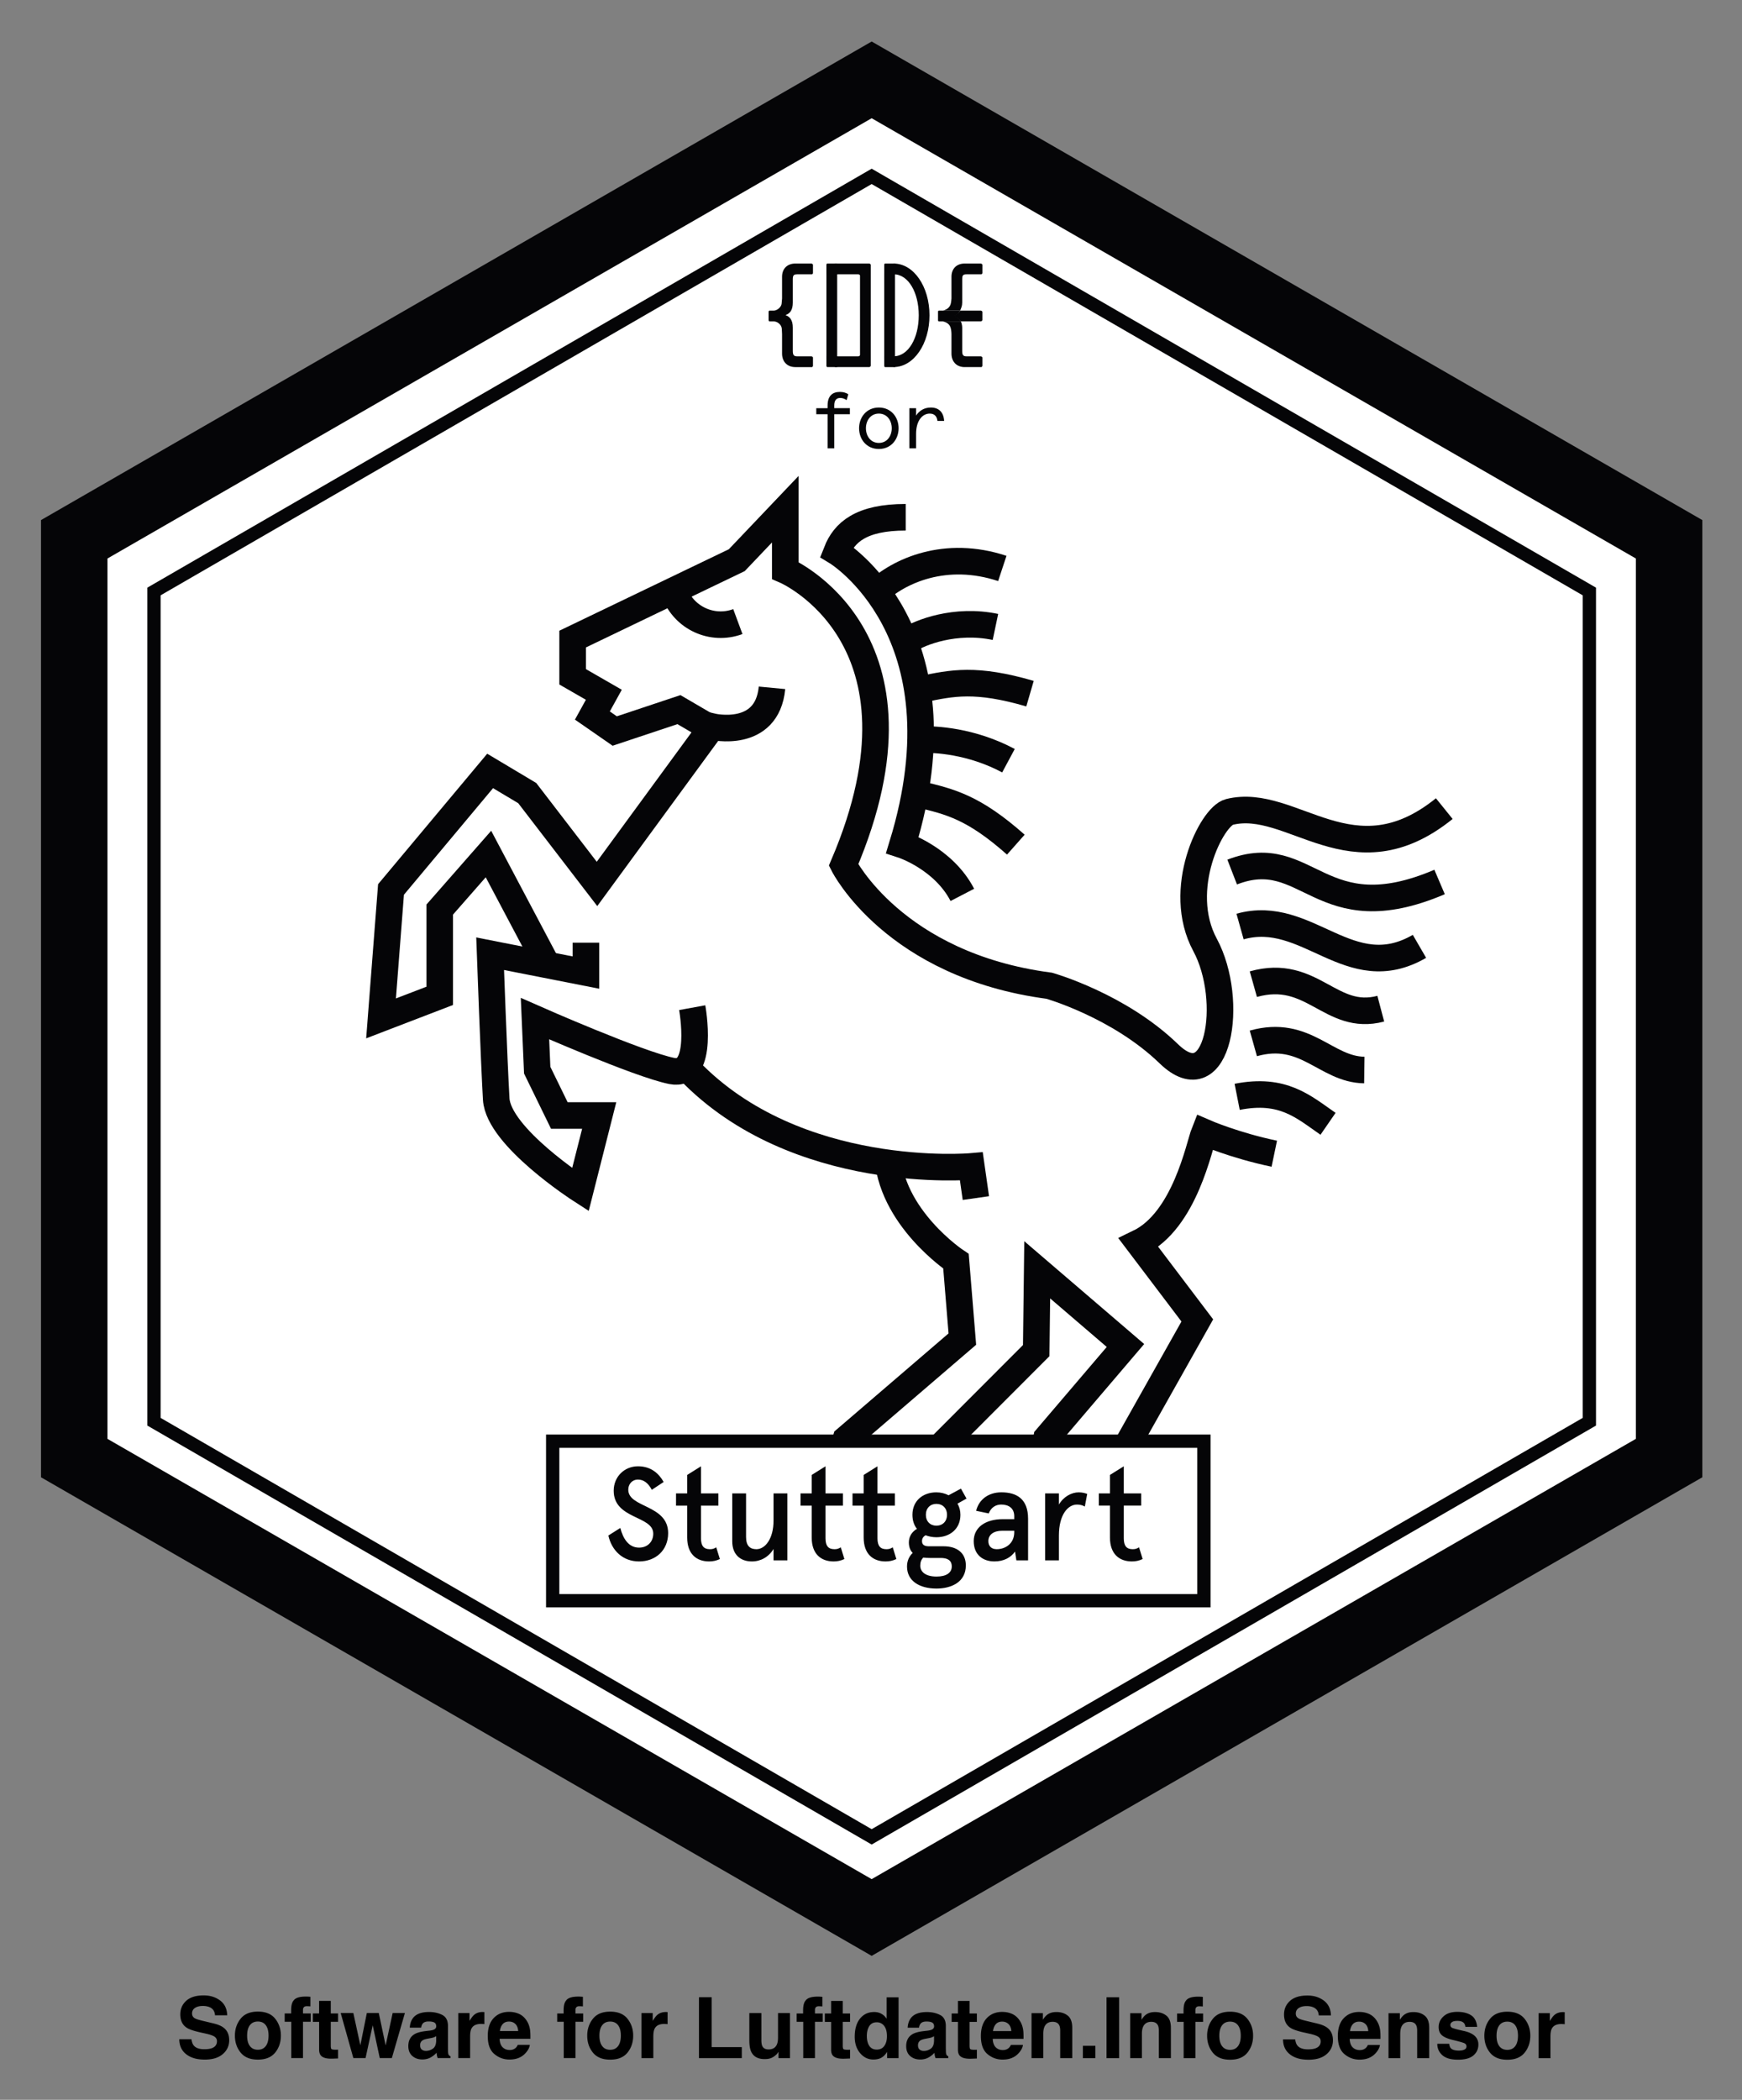 <svg xmlns="http://www.w3.org/2000/svg" role="img" viewBox="33.34 24.09 131.07 157.95"><rect x="33.34" y="24.09" width="131.07" height="157.95" fill="#808080" stroke="none"/><title>opendata-stuttgart logo</title><path fill="#FFF" d="M39.425 133.768v-69.11l60-34.561 60 34.561v69.11l-60 34.56z"/><path fill="#050507" d="M98.925 32.983l57.5 33.119v66.221l-57.5 33.119-57.5-33.119V66.102l57.5-33.119zm0-5.771l-62.5 36v72.001l62.5 36 62.5-36V63.212l-62.5-36z"/><path fill="none" stroke="#050507" stroke-miterlimit="10" d="M152.925 131.035l-54 31.227-54-31.227V68.583l54-31.226 54 31.226z"/><path fill="none" stroke="#050507" stroke-miterlimit="10" stroke-width="2" d="M142.009 84.916c-6.917 5.583-11.444-.92-16.167.25-1.339.332-4.083 5.834-1.833 10.001s1.021 11.821-2.729 8.188c-3.75-3.632-8.99-5.115-8.99-5.115-11.683-1.533-15.479-9.082-15.479-9.082C104.127 72.028 92.425 67 92.425 67v-4.607l-3.648 3.834-12.352 5.936V75l2.349 1.351-.863 1.562 1.682 1.166 4.831-1.61 2.408 1.407m19.934 35.335l-.34-2.38s-13.166 1.167-21.25-7.25"/><path fill="none" stroke="#050507" stroke-miterlimit="10" stroke-width="2" d="M85.423 99.889s.96 5.262-1.54 4.762-10.29-3.937-10.29-3.937l.167 3.876 1.665 3.41h3l-1.415 5.581s-6.168-3.972-6.334-6.819-.458-10.931-.458-10.931l7.207 1.417V95"/><path fill="none" stroke="#050507" stroke-miterlimit="10" stroke-width="2" d="M74.52 96.694l-4.428-8.362-3.667 4.179V99l-4.415 1.696.75-9.698 7.458-8.917 2.792 1.667 5.25 6.833 8.666-11.833s4.129.975 4.5-2.919m-7.343-7.175c.714 1.928 2.849 2.906 4.774 2.193m52.799 19.588c-9.021 3.848-9.877-2.969-15.606-.747m14.092 5.588c-5.268 3.054-8.411-2.919-13.499-1.49m10.588 6.18c-3.795 1.003-5.137-3.095-9.588-1.845m8.35 6.459c-2.912-.04-4.418-3.108-8.35-2.004m5.62 6.049c-1.848-1.275-3.38-2.711-6.838-2.029m2.794 4.278c-3-.626-5.256-1.61-5.256-1.61-.396.989-1.454 6.639-4.954 8.319l4.417 5.833L116.343 136h-4.918l.668-3.752 5.928-6.948-6.64-5.693-.076 6.08L101.004 136h-5.087l1.073-3.664 8.758-7.517-.479-5.855s-4.991-3.315-5.157-8.147m-.851-42.163c1.713-1.631 5.227-3.217 9.494-1.804m-6.074 9.093c2.313-.49 4.086-.86 8.158.325m-8.301 7.579c2.299.546 4.061.968 7.234 3.779m-8.048-15.404c.813-.539 3.47-1.612 6.514-.972m-5.557 8.483c.975-.056 3.766.093 6.537 1.579"/><path fill="none" stroke="#050507" stroke-miterlimit="10" stroke-width="2" d="M101.487 62.999c-3.375 0-4.626 1.145-5.2 2.604 0 0 9.868 5.972 4.949 22.043 0 0 3.081.999 4.512 3.759"/><path fill="#FFF" d="M74.925 132.5h49v12h-49z"/><path fill="none" stroke="#050507" stroke-miterlimit="10" d="M74.925 132.5h49v12h-49z"/><path fill="#050507" d="M82.382 136.157c-.279-.53-.629-.77-1.039-.77-.449 0-.731.35-.731.76 0 1.379 3 1.109 3 3.268 0 1.279-.929 2.129-2.189 2.129-1.23 0-2.059-.83-2.309-1.949l.899-.569c.201.779.611 1.479 1.41 1.479.629 0 1.068-.43 1.068-1.05 0-1.369-2.976-1.069-2.976-3.229 0-1.06.808-1.839 1.828-1.839.959 0 1.559.52 1.93 1.18l-.891.59zm1.822.27h.84v-1.389l1.039-.65v2.039h1.309v.92h-1.309v2.458c0 .569.209.819.67.819.18 0 .299-.029.478-.14l.272.88c-.272.129-.531.18-.811.18-.949 0-1.648-.56-1.648-1.799v-2.398h-.84v-.92zm7.338 5.037v-.859c-.359.6-.959.939-1.629.939-.879 0-1.478-.529-1.478-1.51v-3.607h1.039v3.278c0 .679.308.919.779.919.65 0 1.289-.77 1.289-2.158v-2.039h1.039v5.037h-1.039zm2.031-5.037h.84v-1.389l1.039-.65v2.039h1.31v.92h-1.31v2.458c0 .569.211.819.67.819.18 0 .301-.029.48-.14l.27.88c-.27.129-.529.18-.809.18-.951 0-1.65-.56-1.65-1.799v-2.398h-.84v-.92zm3.91 0h.84v-1.389l1.039-.65v2.039h1.311v.92h-1.311v2.458c0 .569.211.819.67.819.18 0 .301-.029.48-.14l.27.88c-.27.129-.529.18-.809.18-.951 0-1.65-.56-1.65-1.799v-2.398h-.84v-.92zm6.309-.08c.34 0 .65.08.92.22l.93-.499.42.749-.68.38c.141.24.221.52.221.84 0 1.059-.791 1.688-1.811 1.688-.299 0-.578-.06-.809-.149-.18.1-.27.25-.27.439 0 .27.17.39.52.39h1.109c.988 0 1.668.489 1.668 1.439 0 1.249-1.078 1.74-2.207 1.74-1.27 0-2.219-.562-2.219-1.66 0-.431.17-.78.43-1.02-.182-.181-.291-.44-.291-.79 0-.449.24-.809.609-1.02-.219-.27-.34-.629-.34-1.059.001-1.049.78-1.688 1.8-1.688m-.479 4.937c-.18 0-.35-.01-.51-.03-.15.16-.221.351-.221.61 0 .499.451.818 1.221.818.719 0 1.148-.27 1.148-.759 0-.479-.34-.64-.83-.64h-.808zm.479-2.429c.471 0 .801-.319.801-.819s-.33-.82-.801-.82c-.459 0-.789.32-.789.82s.33.819.789.819m4.99-.489h.871v-.222c0-.628-.451-.878-.98-.878-.41 0-.77.219-.939.669l-.949-.2c.209-.85.93-1.389 1.898-1.389 1.17 0 2.01.51 2.01 1.988v3.129h-.881l-.1-.66c-.33.461-.85.74-1.559.74-.84 0-1.55-.48-1.55-1.529.001-1.038.89-1.648 2.179-1.648m-.449 2.258c.641 0 1.32-.41 1.32-1.279v-.109h-.91c-.641 0-1.039.3-1.039.779 0 .339.19.609.629.609m3.641.84v-5.037h1.039v.84c.35-.6.951-.92 1.49-.92.27 0 .49.061.639.12l-.18.949c-.16-.101-.379-.149-.59-.149-.67 0-1.359.739-1.359 2.328v1.869h-1.039zm4.041-5.037h.838v-1.389l1.041-.65v2.039h1.309v.92h-1.309v2.458c0 .569.209.819.668.819.182 0 .301-.029.48-.14l.27.88c-.27.129-.529.18-.809.18-.949 0-1.65-.56-1.65-1.799v-2.398h-.838v-.92zM97.04 54.188c-.186-.121-.322-.162-.484-.162-.289 0-.446.18-.446.569v.198h1.176v.456H96.11v2.566h-.502V55.25h-.851v-.456h.851v-.185c0-.732.354-1.038.928-1.038.277 0 .463.071.631.174l-.127.443zm2.426.557c.922 0 1.486.726 1.486 1.559s-.564 1.56-1.486 1.56c-.924 0-1.488-.727-1.488-1.56s.564-1.559 1.488-1.559m0 2.663c.617 0 .971-.522.971-1.104 0-.581-.354-1.103-.971-1.103-.619 0-.973.522-.973 1.103 0 .582.354 1.104.973 1.104m4.408-1.655c-.041-.348-.223-.552-.582-.552-.527 0-1.025.498-1.025 1.524v1.091h-.504v-3.022h.504v.557c.234-.366.611-.606 1.115-.606.6 0 .961.361.996 1.008h-.504zm-8.353-11.131v6.475h.809v-6.475z"/><path fill="#050507" d="M98.729 51.704c.057 0 .129-.051.129-.105v-7.584c0-.055-.072-.101-.129-.101h-2.527c-.055 0-.075.022-.075.051v.657c0 .055.02.102.075.102h1.718c.057 0 .129.044.129.099v5.967c0 .055-.072.104-.129.104h-1.718c-.055 0-.075.019-.075.047v.658c0 .054.02.105.075.105h2.527zm1.141-7.082v6.475h.811v-6.475z"/><path fill="#050507" d="M100.579 51.7v-.81c1.113 0 1.889-1.383 1.889-3.084 0-1.7-.775-3.084-1.889-3.084v-.808c1.518 0 2.697 1.746 2.697 3.892 0 2.147-1.179 3.894-2.697 3.894m-8.396-2.488v1.475c0 .605.387 1.017.998 1.017h1.252c.029 0 .076-.051.076-.105v-.608c0-.054-.07-.096-.127-.096h-1.06c-.262 0-.33-.112-.33-.411v-1.745c0-.609-.248-.834-.551-.945.303-.109.551-.334.551-.943v-1.745c0-.294.058-.382.33-.382h1.111c.029 0 .076-.047.076-.102v-.607c0-.055-.07-.101-.127-.101h-1.201c-.611 0-.998.397-.998.989v1.64s-.021.304-.035.407c-.039.274-.373.508-.582.505h-.317c-.056 0-.078.043-.078.099v.607c0 .055.022.104.078.104h.289c.266-.004.6.218.625.552.007.096.02.395.02.395m4.019-5.298h-.605c-.057 0-.077.046-.077.101v.709h.809v-.81h-.127zm-.681 7.077v.607c0 .055.02.106.076.106h.733v-.81h-.809v.097z"/><path fill="#050507" d="M100.55 43.914h-.605c-.057 0-.074.046-.074.101v.709h.81v-.81h-.131zm-.68 7.077v.607c0 .055.018.106.074.106h.737v-.81h-.811v.097zm5.059-1.779v1.475c0 .605.381 1.017.992 1.017h1.252c.026 0 .082-.051.082-.105v-.608c0-.054-.076-.096-.133-.096h-1.061c-.262 0-.324-.112-.324-.411v-1.745c0-.195-.057-.373-.102-.474h-1.357c.373.101.531.234.609.558.038.162.042.389.042.389m-.057-2.262c-.078.265-.254.403-.566.505h1.275c.078-.202.156-.337.156-.606v-1.744c0-.294.053-.382.324-.382h1.112c.027 0 .082-.046.082-.101v-.608c0-.054-.076-.1-.133-.1h-1.201c-.611 0-.992.396-.992.989v1.64s-.018.274-.057.407"/><path fill="#050507" d="M105.069 47.866c.205.074.428.195.566.398h1.486c.057 0 .133-.048.133-.103v-.607c0-.056-.076-.1-.133-.1h-1.541c-.101.203-.343.35-.511.412"/><path fill="#050507" d="M103.987 47.455c-.055 0-.07.044-.07.099v.607c0 .055.016.104.07.104h1.648c-.092-.204-.316-.342-.479-.405.168-.062.322-.203.424-.405h-1.593z"/><path d="M47.743 177.485h-.913c0 .476.171.85.512 1.122.342.273.81.409 1.407.409.584 0 1.036-.139 1.356-.415.32-.276.48-.624.48-1.042 0-.408-.136-.72-.41-.935-.176-.139-.436-.25-.783-.332l-.789-.19c-.304-.072-.503-.135-.596-.189-.145-.081-.217-.203-.217-.367 0-.178.073-.317.221-.416.147-.1.344-.149.59-.149.222 0 .406.038.556.115.224.116.344.312.36.587h.919c-.016-.486-.194-.857-.535-1.113-.341-.255-.752-.383-1.234-.383-.578 0-1.016.135-1.315.406-.298.272-.447.612-.447 1.022 0 .45.155.78.463.991.182.126.512.243.988.351l.484.109c.284.062.492.133.625.215.133.082.199.2.199.351 0 .259-.133.436-.4.531-.141.049-.324.074-.55.074-.376 0-.642-.094-.798-.283-.085-.103-.142-.26-.171-.468zm.929-3.305zm4.665 3.818c-.139.184-.338.277-.596.277s-.458-.093-.598-.277c-.14-.185-.209-.446-.209-.786 0-.339.07-.601.209-.785.14-.183.339-.275.598-.275.259 0 .458.092.596.275.139.184.209.445.209.785 0 .34-.07.602-.208.786zm.709.489c.285-.353.428-.777.428-1.275 0-.489-.143-.912-.428-1.27-.286-.358-.72-.537-1.301-.537-.582 0-1.016.179-1.301.537-.286.359-.429.782-.429 1.27 0 .497.143.922.429 1.275.285.353.719.53 1.301.53.581 0 1.015-.177 1.301-.53zm-1.301-3.064zm3.765-1.144c-.046-.004-.096-.005-.153-.005-.49 0-.8.102-.929.305-.122.137-.183.386-.183.748v.217h-.485v.625h.494v2.73h.883v-2.73h.58v-.625h-.58v-.285c0-.066.022-.127.066-.182.045-.055.125-.08.242-.078.117.004.201.008.25.014v-.721c-.079-.006-.14-.011-.186-.013zm.369 1.896h.472v2.084c0 .211.05.368.149.469.153.159.439.231.857.217l.42-.016v-.662a1.438 1.438 0 0 1-.088.005c-.03.001-.058.002-.086.002-.18 0-.288-.018-.323-.052-.034-.034-.052-.12-.052-.259v-1.789h.55v-.631h-.55v-.944H57.35v.944h-.472zm4.062-.662l-.488 2.429-.527-2.429h-.951l.951 3.386h.919l.538-2.466.531 2.466h.91l.982-3.386h-.922l-.528 2.438-.516-2.438zm5.219 1.74v.33c-.006.296-.09.5-.25.611-.161.112-.337.168-.527.168-.12 0-.223-.034-.307-.101-.084-.067-.125-.177-.125-.328 0-.17.068-.295.205-.376.08-.048.215-.087.401-.121l.199-.037c.099-.019.178-.039.234-.06.057-.022.113-.05.17-.086zm-.538-.413l-.301.037c-.341.044-.6.117-.777.218-.321.186-.481.488-.481.904 0 .321.1.569.3.744.2.175.452.262.759.262.24 0 .456-.055.647-.165.159-.093.299-.206.422-.338.006.077.014.145.025.205.011.06.029.125.056.193h.963v-.131c-.058-.026-.102-.061-.131-.102-.028-.041-.046-.119-.052-.236-.004-.153-.006-.284-.006-.391v-1.552c0-.408-.144-.686-.432-.833-.288-.147-.618-.22-.988-.22-.57 0-.971.148-1.205.447-.148.191-.23.434-.248.73h.853c.021-.131.063-.234.125-.31.087-.104.235-.155.444-.155.186 0 .328.026.424.079.096.053.144.149.144.288 0 .114-.063.197-.189.251-.071.032-.187.057-.352.078zm.047-1.416zm4.043.011c-.011-.001-.026-.001-.042-.001-.265 0-.481.069-.646.208-.102.083-.221.238-.357.463v-.59h-.846v3.386h.891v-1.618c0-.272.034-.473.102-.603.123-.231.361-.347.718-.347.026 0 .062.001.105.003.043.003.094.006.149.012v-.906c-.04-.003-.065-.004-.076-.005zm1.453.912c.113-.128.272-.193.477-.193.188 0 .346.061.474.182.127.121.198.299.213.533h-1.377c.029-.22.1-.393.213-.522zm1.238-.764c-.226-.105-.48-.158-.761-.158-.474 0-.861.156-1.157.469-.297.313-.445.762-.445 1.348 0 .626.164 1.077.494 1.354.329.277.709.416 1.14.416.521 0 .928-.165 1.217-.494.186-.208.291-.412.314-.612h-.904c-.048.1-.102.178-.164.233-.114.103-.262.155-.444.155-.172 0-.319-.042-.441-.128-.201-.136-.307-.375-.32-.714h2.317c.004-.292-.005-.516-.027-.671-.04-.265-.125-.497-.258-.699-.148-.227-.334-.394-.559-.5zm-.699-.158zm5.308-1.144c-.045-.004-.096-.005-.152-.005-.491 0-.8.102-.929.305-.123.137-.184.386-.184.748v.217h-.484v.625h.494v2.73h.882v-2.73h.581v-.625h-.581v-.285c0-.066.022-.127.067-.182.044-.055.125-.08.242-.078.117.004.201.008.25.014v-.721c-.079-.006-.14-.011-.186-.013zm2.833 3.72c-.139.184-.338.277-.596.277-.259 0-.458-.093-.597-.277-.14-.185-.21-.446-.21-.786 0-.339.07-.601.21-.785.14-.183.338-.275.597-.275.259 0 .458.092.596.275.139.184.208.445.208.785 0 .34-.07.602-.208.786zm.709.489c.285-.353.428-.777.428-1.275 0-.489-.143-.912-.428-1.27-.285-.358-.719-.537-1.301-.537-.582 0-1.016.179-1.301.537-.286.359-.428.782-.428 1.27 0 .497.142.922.428 1.275.285.353.719.53 1.301.53.582 0 1.016-.177 1.301-.53zm-1.301-3.064zm4.244.011c-.011-.001-.026-.001-.042-.001-.265 0-.481.069-.647.208-.102.083-.22.238-.357.463v-.59h-.845v3.386h.891v-1.618c0-.272.034-.473.102-.603.122-.231.361-.347.717-.347.026 0 .062.001.105.003.044.003.094.006.149.012v-.906c-.039-.003-.064-.004-.076-.005zm2.434-1.113v4.578h3.224v-.823h-2.268v-3.756zm4.696 1.193h-.906v2.041c0 .387.049.68.146.879.174.36.512.541 1.012.541.174 0 .325-.023.455-.069.129-.045.263-.13.402-.254.046-.04.085-.085.118-.137.033-.051.054-.083.062-.093v.478h.861v-3.386h-.898v1.842c0 .217-.029.392-.087.525-.112.245-.319.367-.622.367-.236 0-.394-.086-.475-.258-.045-.097-.068-.242-.068-.435zm.621-.09zm3.783-1.144c-.045-.004-.096-.005-.152-.005-.49 0-.8.102-.929.305-.122.137-.184.386-.184.748v.217h-.484v.625h.494v2.73h.882v-2.73h.581v-.625h-.581v-.285c0-.066.023-.127.067-.182.044-.055.125-.08.242-.078.117.004.201.008.25.014v-.721c-.079-.006-.14-.011-.186-.013zm.37 1.896h.472v2.084c0 .211.049.368.149.469.153.159.439.231.857.217l.42-.016v-.662a1.481 1.481 0 0 1-.088.005c-.03.001-.059.002-.086.002-.18 0-.288-.018-.323-.052-.035-.034-.053-.12-.053-.259v-1.789h.55v-.631h-.55v-.944h-.876v.944h-.472zm4.261-.607c-.159-.09-.342-.135-.547-.135-.445 0-.8.165-1.066.497-.266.331-.399.786-.399 1.364 0 .501.135.911.406 1.232.27.32.603.48.998.48.24 0 .441-.046.603-.137.162-.091.306-.237.432-.438v.469h.861v-4.572h-.898v1.615c-.1-.159-.229-.284-.389-.374zm.217 2.412c-.13.186-.321.279-.572.279-.25 0-.437-.094-.56-.281-.124-.187-.185-.437-.185-.75 0-.29.06-.533.181-.729.121-.195.311-.293.57-.293.171 0 .319.054.448.162.208.178.314.474.314.888 0 .297-.065.538-.196.724zm3.74-.727v.33c-.006.296-.089.5-.25.611-.161.112-.336.168-.527.168-.12 0-.222-.034-.306-.101-.084-.067-.126-.177-.126-.328 0-.17.069-.295.205-.376.081-.048.215-.087.401-.121l.199-.037c.099-.019.178-.039.234-.06.057-.022.114-.05.17-.086zm-.537-.413l-.301.037c-.342.044-.601.117-.777.218-.321.186-.481.488-.481.904 0 .321.1.569.299.744.2.175.453.262.76.262.24 0 .455-.055.646-.165.159-.093.3-.206.422-.338a2.566 2.566 0 0 0 .025.205c.011.06.029.125.057.193h.962v-.131c-.057-.026-.101-.061-.13-.102-.029-.041-.047-.119-.053-.236-.004-.153-.006-.284-.006-.391v-1.552c0-.408-.144-.686-.432-.833-.288-.147-.617-.22-.988-.22-.569 0-.971.148-1.205.447-.147.191-.23.434-.248.73h.854c.02-.131.062-.234.124-.31.087-.104.235-.155.444-.155.186 0 .328.026.424.079.096.053.145.149.145.288 0 .114-.064.197-.19.251-.071.032-.187.057-.351.078zm.047-1.416zm1.814.752h.472v2.084c0 .211.049.368.149.469.153.159.439.231.857.217l.42-.016v-.662a1.481 1.481 0 0 1-.088.005c-.03.001-.059.002-.086.002-.18 0-.288-.018-.323-.052-.035-.034-.053-.12-.053-.259v-1.789h.55v-.631h-.55v-.944h-.876v.944h-.472zm3.325.171c.113-.128.272-.193.477-.193.188 0 .346.061.474.182.127.121.198.299.213.533h-1.377c.029-.22.1-.393.213-.522zm1.238-.764c-.225-.105-.479-.158-.761-.158-.474 0-.86.156-1.157.469-.297.313-.445.762-.445 1.348 0 .626.164 1.077.494 1.354.329.277.709.416 1.14.416.522 0 .928-.165 1.217-.494.186-.208.291-.412.314-.612h-.904c-.048.1-.102.178-.164.233-.114.103-.262.155-.444.155-.171 0-.319-.042-.441-.128-.201-.136-.307-.375-.32-.714h2.317c.004-.292-.005-.516-.027-.671-.04-.265-.125-.497-.258-.699-.147-.227-.333-.394-.559-.5zm-.699-.158zm4.875.284c-.223-.184-.509-.275-.859-.275-.28 0-.511.068-.693.205-.102.076-.209.201-.323.375v-.494h-.854v3.379h.883v-1.832c0-.209.029-.381.087-.516.112-.254.318-.382.618-.382.244 0 .41.087.497.261.048.095.072.232.072.41v2.059h.907v-2.279c0-.425-.111-.729-.334-.912zm-1.185-.284zm2.32 2.55v.926h.941v-.926zm2.73.926v-4.578h-.951v4.578zm-.475-4.668zm4.031 1.477c-.223-.184-.509-.275-.859-.275-.28 0-.511.068-.693.205-.102.076-.209.201-.323.375v-.494h-.854v3.379h.883v-1.832c0-.209.028-.381.087-.516.112-.254.318-.382.618-.382.244 0 .41.087.497.261.048.095.072.232.072.41v2.059h.907v-2.279c0-.425-.111-.729-.334-.912zm-1.186-.284zm3.737-1.144c-.046-.004-.096-.005-.152-.005-.491 0-.8.102-.929.305-.122.137-.183.386-.183.748v.217h-.485v.625h.494v2.73h.883v-2.73h.58v-.625h-.58v-.285c0-.066.022-.127.066-.182.045-.055.125-.08.243-.078.117.004.2.008.25.014v-.721c-.079-.006-.141-.011-.186-.013zm2.833 3.72c-.139.184-.338.277-.596.277-.259 0-.459-.093-.598-.277-.14-.185-.209-.446-.209-.786 0-.339.07-.601.209-.785.14-.183.339-.275.598-.275.259 0 .458.092.596.275.139.184.208.445.208.785 0 .34-.07.602-.208.786zm.709.489c.285-.353.428-.777.428-1.275 0-.489-.143-.912-.428-1.27-.286-.358-.72-.537-1.301-.537-.582 0-1.016.179-1.301.537-.286.359-.429.782-.429 1.27 0 .497.143.922.429 1.275.285.353.719.53 1.301.53.581 0 1.015-.177 1.301-.53zm-1.301-3.064zm4.895 2.063h-.913c0 .476.171.85.512 1.122.341.273.81.409 1.407.409.584 0 1.036-.139 1.356-.415.32-.276.48-.624.48-1.042 0-.408-.137-.72-.41-.935-.176-.139-.437-.25-.783-.332l-.789-.19c-.305-.072-.504-.135-.596-.189-.145-.081-.217-.203-.217-.367 0-.178.073-.317.221-.416.147-.1.344-.149.589-.149.222 0 .407.038.557.115.224.116.344.312.36.587h.919c-.017-.486-.195-.857-.535-1.113-.341-.255-.753-.383-1.235-.383-.578 0-1.015.135-1.314.406-.298.272-.447.612-.447 1.022 0 .45.155.78.463.991.182.126.512.243.988.351l.484.109c.284.062.492.133.625.215.133.082.199.2.199.351 0 .259-.133.436-.401.531-.14.049-.323.074-.55.074-.377 0-.643-.094-.798-.283-.086-.103-.142-.26-.171-.468zm.929-3.305zm3.409 2.165c.112-.128.271-.193.476-.193.189 0 .346.061.474.182.127.121.198.299.212.533h-1.376c.029-.22.1-.393.213-.522zm1.238-.764c-.226-.105-.48-.158-.762-.158-.474 0-.86.156-1.157.469-.298.313-.446.762-.446 1.348 0 .626.165 1.077.494 1.354.33.277.709.416 1.141.416.521 0 .928-.165 1.217-.494.186-.208.291-.412.314-.612h-.904c-.048.1-.102.178-.165.233-.114.103-.262.155-.444.155-.172 0-.319-.042-.442-.128-.201-.136-.307-.375-.32-.714h2.317c.004-.292-.005-.516-.028-.671-.039-.265-.125-.497-.257-.699-.148-.227-.334-.394-.559-.5zm-.699-.158zm4.874.284c-.222-.184-.508-.275-.859-.275-.279 0-.51.068-.693.205-.101.076-.208.201-.322.375v-.494h-.854v3.379h.882v-1.832c0-.209.029-.381.087-.516.111-.254.318-.382.618-.382.245 0 .411.087.497.261.048.095.072.232.072.41v2.059h.906v-2.279c0-.425-.111-.729-.334-.912zm-1.185-.284zm3.025 2.395h-.898c0 .347.127.633.381.859.254.224.647.337 1.179.337.522 0 .907-.106 1.157-.318.249-.212.375-.486.375-.822 0-.254-.087-.467-.262-.637-.176-.168-.44-.292-.792-.375-.528-.116-.836-.198-.922-.246-.087-.045-.131-.119-.131-.22 0-.081.041-.152.123-.212.081-.059.219-.089.412-.089.233 0 .399.059.497.179.052.066.084.156.096.27h.885c-.039-.413-.192-.705-.459-.874-.266-.169-.61-.254-1.032-.254-.445 0-.791.112-1.036.338-.246.224-.368.493-.368.806 0 .265.08.468.237.609.157.143.428.262.81.357.533.126.84.216.922.268.083.051.125.127.125.226 0 .103-.051.181-.154.233-.102.051-.24.078-.414.078-.296 0-.499-.059-.609-.178-.063-.066-.102-.178-.122-.335zm.678-2.395zm4.286 2.575c-.139.184-.338.277-.596.277s-.458-.093-.597-.277c-.14-.185-.21-.446-.21-.786 0-.339.07-.601.21-.785.14-.183.338-.275.597-.275.259 0 .458.092.596.275.139.184.209.445.209.785 0 .34-.07.602-.208.786zm.709.489c.285-.353.428-.777.428-1.275 0-.489-.143-.912-.428-1.27-.285-.358-.719-.537-1.301-.537-.582 0-1.016.179-1.301.537-.286.359-.428.782-.428 1.27 0 .497.142.922.428 1.275.285.353.719.53 1.301.53.582 0 1.016-.177 1.301-.53zm-1.301-3.064zm4.244.011c-.011-.001-.026-.001-.042-.001-.265 0-.481.069-.647.208-.101.083-.22.238-.357.463v-.59h-.845v3.386h.891v-1.618c0-.272.034-.473.102-.603.122-.231.361-.347.717-.347.026 0 .062.001.105.003.044.003.094.006.149.012v-.906c-.039-.003-.065-.004-.076-.005z"/></svg>